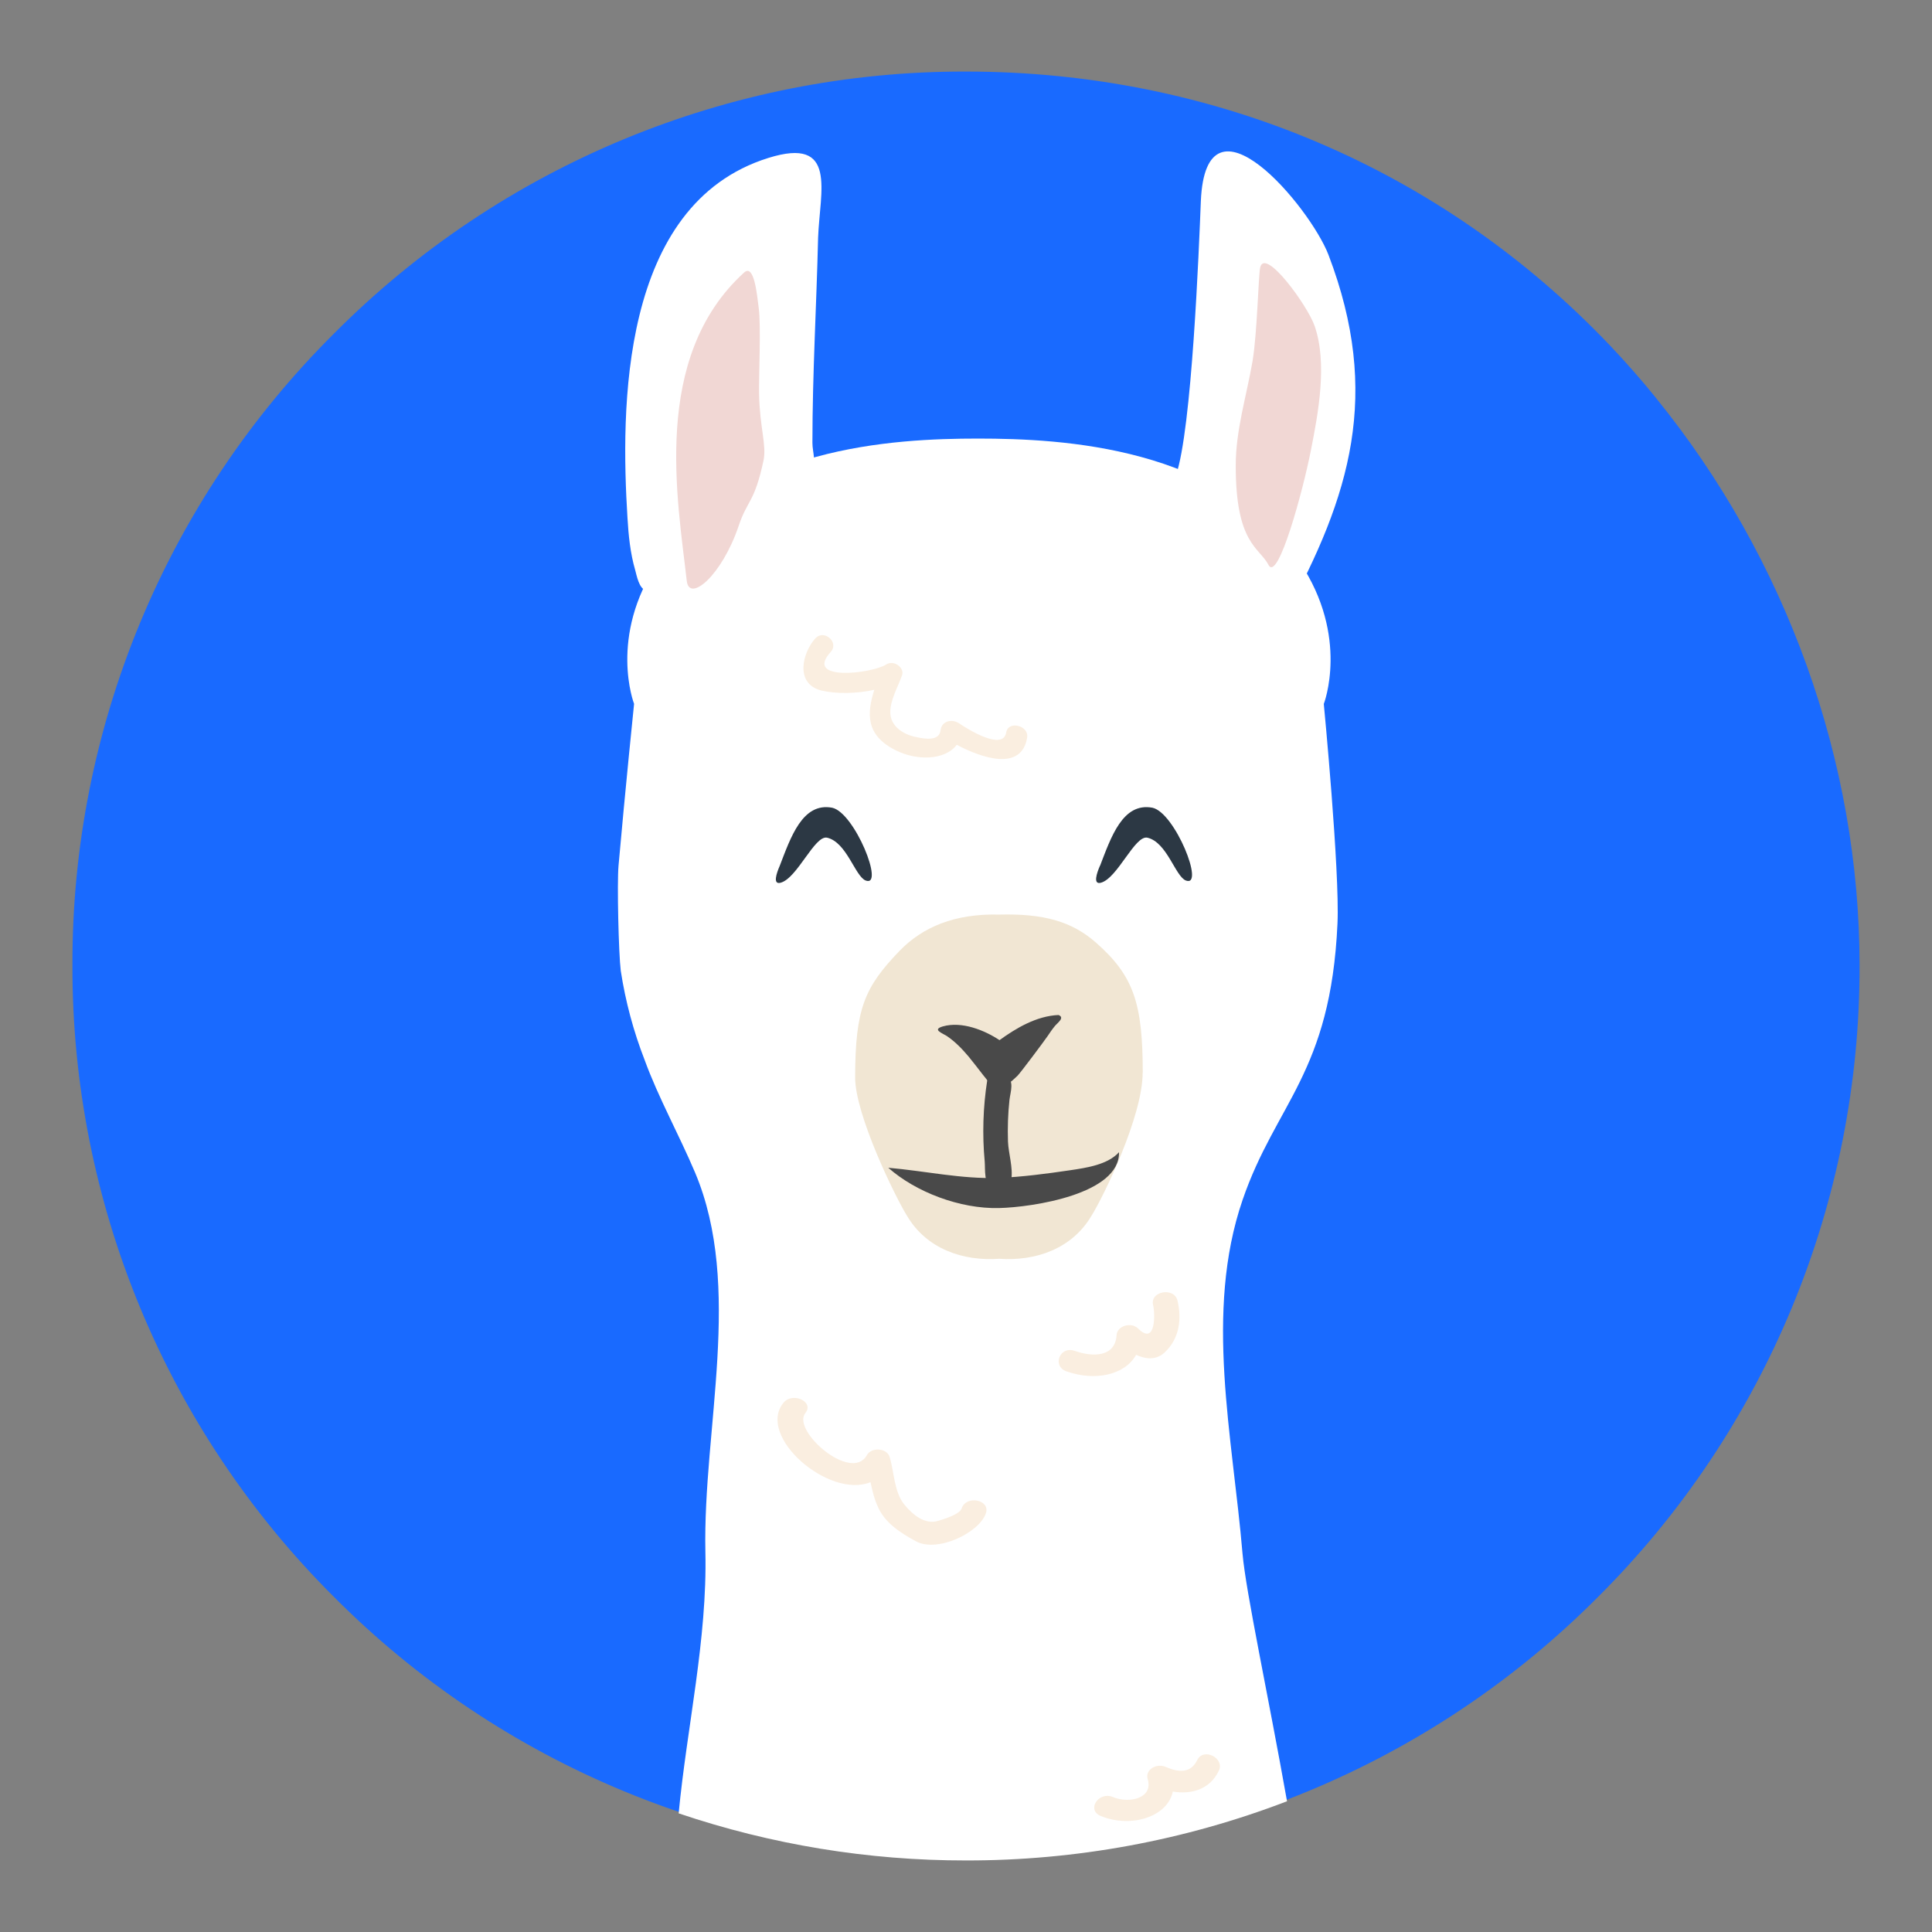 <?xml version="1.0" encoding="UTF-8" standalone="no"?>
<svg xmlns="http://www.w3.org/2000/svg" xmlns:xlink="http://www.w3.org/1999/xlink" xmlns:serif="http://www.serif.com/" width="100%" height="100%" viewBox="0 0 540 540" version="1.1" xml:space="preserve" style="fill-rule:evenodd;clip-rule:evenodd;stroke-linejoin:round;stroke-miterlimit:2;">
  <rect x="0" y="0" width="540" height="540" fill="#808080" stroke="none"/>
  <rect id="Vikunja" x="0" y="0" width="540" height="540" style="fill:none;"></rect>
  <g id="Vikunja1">
    <g>
      <path d="M462.934,111.317c-4.138,-5.113 -8.477,-10.06 -13.008,-14.829c-46.959,-49.3 -110.88,-76.487 -179.926,-76.487c-66.251,-0.171 -129.886,26.2 -176.596,73.183c-46.998,46.697 -73.364,110.343 -73.157,176.596c-0.182,66.255 26.179,129.9 73.157,176.622c46.718,46.964 110.352,73.316 176.596,73.131c66.243,0.185 129.877,-26.167 176.596,-73.131c46.98,-46.72 73.342,-110.366 73.157,-176.622c0,-57.027 -20.527,-113.741 -56.819,-158.437" style="fill:#196aff;fill-rule:nonzero;"></path>
      <path d="M347.293,335.417c9.288,-27.109 24.637,-35.408 26.536,-77.267c0.676,-14.699 -3.824,-61.397 -3.824,-61.397c0,0 7.284,-18.731 -6.712,-39.622c-21.723,-32.338 -66.445,-34.549 -89.937,-34.549c-23.492,0 -67.693,2.211 -89.417,34.549c-13.997,20.865 -6.712,39.596 -6.712,39.596c0,0 -2.472,24.039 -4.345,45.216c-0.442,4.969 0.026,24.637 0.624,29.398c1.311,8.564 3.562,16.957 6.712,25.027c3.746,10.302 9.574,20.787 14.049,31.349c13.476,31.947 2.185,71.518 2.888,105.963c0.572,24.455 -5.203,49.248 -7.467,73.157c25.871,8.748 53.001,13.195 80.311,13.164c30.672,0.05 61.092,-5.56 89.729,-16.546c-5.307,-29.918 -11.473,-58.328 -12.436,-69.176c-2.758,-32.754 -10.745,-67.485 0,-98.86" style="fill:#fff;fill-rule:nonzero;"></path>
      <path d="M175.38,144.721c0.286,4.891 0.78,9.886 2.159,14.621c0.416,1.483 1.041,5.125 2.966,5.671c2.341,0.676 6.738,-2.159 8.403,-3.382c3.2,-2.341 6.218,-4.813 9.418,-7.18c2.081,-1.561 4.293,-2.732 6.322,-4.293c2.185,-1.717 3.824,-3.772 5.645,-5.776c2.185,-2.445 3.85,-4.943 5.541,-7.675c1.327,-2.133 9.652,-3.512 10.979,-5.463c1.457,-2.159 0.26,-4.839 0.26,-7.467c0,-19.304 1.145,-38.399 1.587,-57.313c0.468,-13.008 5.567,-28.409 -13.892,-22.322c-41.703,13.008 -41.235,70.581 -39.388,100.577m183.724,27.109c-0.416,-0.468 -1.093,-0.833 -1.639,-1.249c-2.322,-1.688 -4.505,-3.559 -6.53,-5.593c-2.445,-2.498 -4.995,-4.943 -7.336,-7.519c-2.055,-2.263 -4.501,-4.319 -6.504,-6.66c-1.327,-1.561 -2.602,-3.2 -3.798,-4.813c-0.598,-0.833 -0.911,-1.821 -1.379,-2.706c-0.702,-1.301 -10.406,-2.628 -9.418,-3.902c1.639,-2.159 5.281,-4.006 6.166,-6.504c4.475,-12.644 6.452,-63.609 6.972,-76.617c1.405,-33.248 30.595,1.639 35.694,15.011c14.829,38.946 6.036,67.329 -12.045,100.577" style="fill:#fff;fill-rule:nonzero;"></path>
      <path d="M319.404,299.775c-0.026,-19.2 -2.419,-26.952 -13.112,-36.344c-6.712,-5.88 -14.543,-8.117 -27.004,-7.805c-12.462,-0.312 -21.437,3.486 -27.915,10.198c-9.756,10.146 -12.332,16.13 -12.358,35.356c0,10.38 11.187,33.326 14.491,38.634c5.541,9.366 15.766,12.722 25.782,12.019c10.042,0.702 20.266,-2.68 25.782,-12.019c3.33,-5.307 14.335,-27.837 14.309,-40.038" style="fill:#f1e6d3;fill-rule:nonzero;"></path>
      <path d="M191.953,162.386c-2.498,-22.426 -10.042,-62.438 16,-86.191c2.862,-2.628 3.642,6.296 4.111,9.886c0.676,4.943 0,19.122 0.104,24.091c0.182,9.392 2.159,14.309 1.223,18.601c-2.498,11.707 -4.501,10.979 -6.894,18.107c-4.761,14.153 -13.866,21.593 -14.543,15.479m162.625,-4.397c2.68,4.735 9.626,-20.891 11.811,-32.052c2.081,-10.484 4.683,-24.403 1.041,-34.835c-1.925,-5.593 -13.788,-21.983 -15.193,-16.364c-0.52,2.211 -0.833,18.497 -2.159,26.302c-1.665,9.652 -4.683,19.2 -4.683,29.034c-0.052,21.983 6.582,22.894 9.184,27.889" style="fill:#f1d7d4;fill-rule:nonzero;"></path>
      <path d="M268.803,421.582c-0.572,1.691 -4.839,2.966 -6.452,3.46c-3.876,1.275 -7.31,-1.795 -9.47,-4.371c-3.018,-3.564 -2.94,-9.262 -4.215,-13.424c-0.754,-2.524 -5.073,-2.862 -6.374,-0.52c-4.319,7.753 -21.099,-6.868 -17.196,-11.759c2.576,-3.2 -3.59,-6.036 -6.14,-2.862c-7.545,9.392 12.748,26.9 24.351,22.166c0.52,2.341 1.041,4.683 2.081,6.92c1.925,4.397 6.218,7.232 10.667,9.626c6.01,3.226 17.743,-2.472 19.512,-7.883c1.275,-3.772 -5.515,-5.125 -6.764,-1.353m53.489,-56.845c0.624,2.602 0.728,11.447 -4.163,6.608c-1.951,-1.951 -5.88,-0.78 -6.036,1.821c-0.364,6.088 -6.478,6.244 -11.733,4.397c-4.163,-1.457 -6.4,4.319 -2.237,5.75c7.727,2.706 16.13,1.197 19.434,-4.631c2.628,1.223 5.593,1.561 7.987,-0.676c4.163,-3.902 4.787,-9.418 3.564,-14.491c-0.911,-3.85 -7.727,-2.628 -6.816,1.223m12.332,127.218c-1.821,3.72 -5.151,3.486 -8.741,1.925c-2.628,-1.145 -5.88,0.728 -5.099,3.382c1.613,5.359 -5.125,6.92 -9.704,5.021c-4.006,-1.691 -7.493,3.59 -3.434,5.281c8.221,3.434 18.653,0.416 20.162,-6.816c5.307,0.859 10.354,-0.624 12.852,-5.802c1.743,-3.538 -4.267,-6.608 -6.036,-2.992m-53.385,-287.241c-0.859,5.255 -10.693,-0.859 -13.138,-2.524c-2.159,-1.431 -4.943,-0.546 -5.203,1.899c-0.364,3.304 -4.813,2.341 -6.842,1.925c-3.85,-0.78 -7.128,-3.174 -7.206,-6.764c-0.104,-3.538 2.133,-7.206 3.278,-10.51c0.754,-2.081 -2.263,-4.423 -4.475,-2.992c-3.954,2.524 -23.076,4.813 -15.453,-3.538c2.419,-2.654 -1.847,-6.452 -4.319,-3.772c-3.512,3.85 -5.88,12.67 1.717,14.569c4.032,0.963 9.834,0.911 14.777,-0.208c-2.081,6.634 -2.498,12.696 6.036,16.936c5.75,2.888 13.658,2.862 17.014,-1.561c7.076,3.772 18.133,7.467 19.668,-2.029c0.546,-3.382 -5.307,-4.813 -5.854,-1.431" style="fill:#faeee0;fill-rule:nonzero;"></path>
      <path d="M248.251,326.39c10.25,0.885 20.5,3.2 30.829,2.836c6.608,-0.26 13.45,-1.171 19.98,-2.133c4.735,-0.702 10.536,-1.561 13.71,-5.047c0.26,11.707 -24.091,15.375 -33.534,15.61c-10.953,0.26 -23.284,-4.475 -30.959,-11.265" style="fill:#494949;fill-rule:nonzero;"></path>
      <path d="M275.932,301.961c-1.172,7.512 -1.408,15.141 -0.702,22.712c0.182,1.977 -0.338,6.686 2.289,7.675c2.133,0.78 4.761,-0.702 5.125,-2.628c0.572,-3.252 -0.78,-7.336 -0.911,-10.667c-0.13,-3.876 0,-7.753 0.416,-11.629c0.26,-2.289 1.535,-5.385 -1.093,-7.024c-1.925,-1.171 -4.761,-0.728 -5.125,1.561" style="fill:#494949;fill-rule:nonzero;"></path>
      <path d="M295.86,283.698c-6.166,0.26 -11.889,3.694 -16.494,7.024c-4.189,-2.784 -10.536,-5.333 -15.792,-3.85c-3.122,0.885 -0.286,1.847 1.041,2.68c2.393,1.613 4.371,3.694 6.166,5.828c2.68,3.278 5.099,6.712 7.987,9.886c1.977,-1.457 3.902,-2.888 5.619,-4.579c0.806,-0.78 7.415,-9.626 8.429,-11.109c0.624,-0.937 1.301,-1.925 2.029,-2.81c0.754,-0.911 2.862,-2.341 1.015,-3.07" style="fill:#494949;fill-rule:nonzero;"></path>
      <path d="M217.942,241.994c3.044,-7.883 6.322,-17.795 14.647,-16.234c6.296,1.353 14.751,22.426 9.366,20.344c-2.94,-1.145 -5.281,-10.693 -10.771,-11.967c-3.486,-0.78 -8.325,11.343 -13.008,12.592c-2.263,0.598 -1.119,-2.706 -0.234,-4.735m89.521,0c3.044,-7.883 6.296,-17.795 14.647,-16.234c6.296,1.353 14.751,22.426 9.34,20.344c-2.94,-1.145 -5.255,-10.693 -10.745,-11.967c-3.512,-0.78 -8.325,11.343 -13.008,12.592c-2.263,0.598 -1.145,-2.706 -0.26,-4.735" style="fill:#2c3844;fill-rule:nonzero;"></path>
    </g>
  </g>
</svg>
